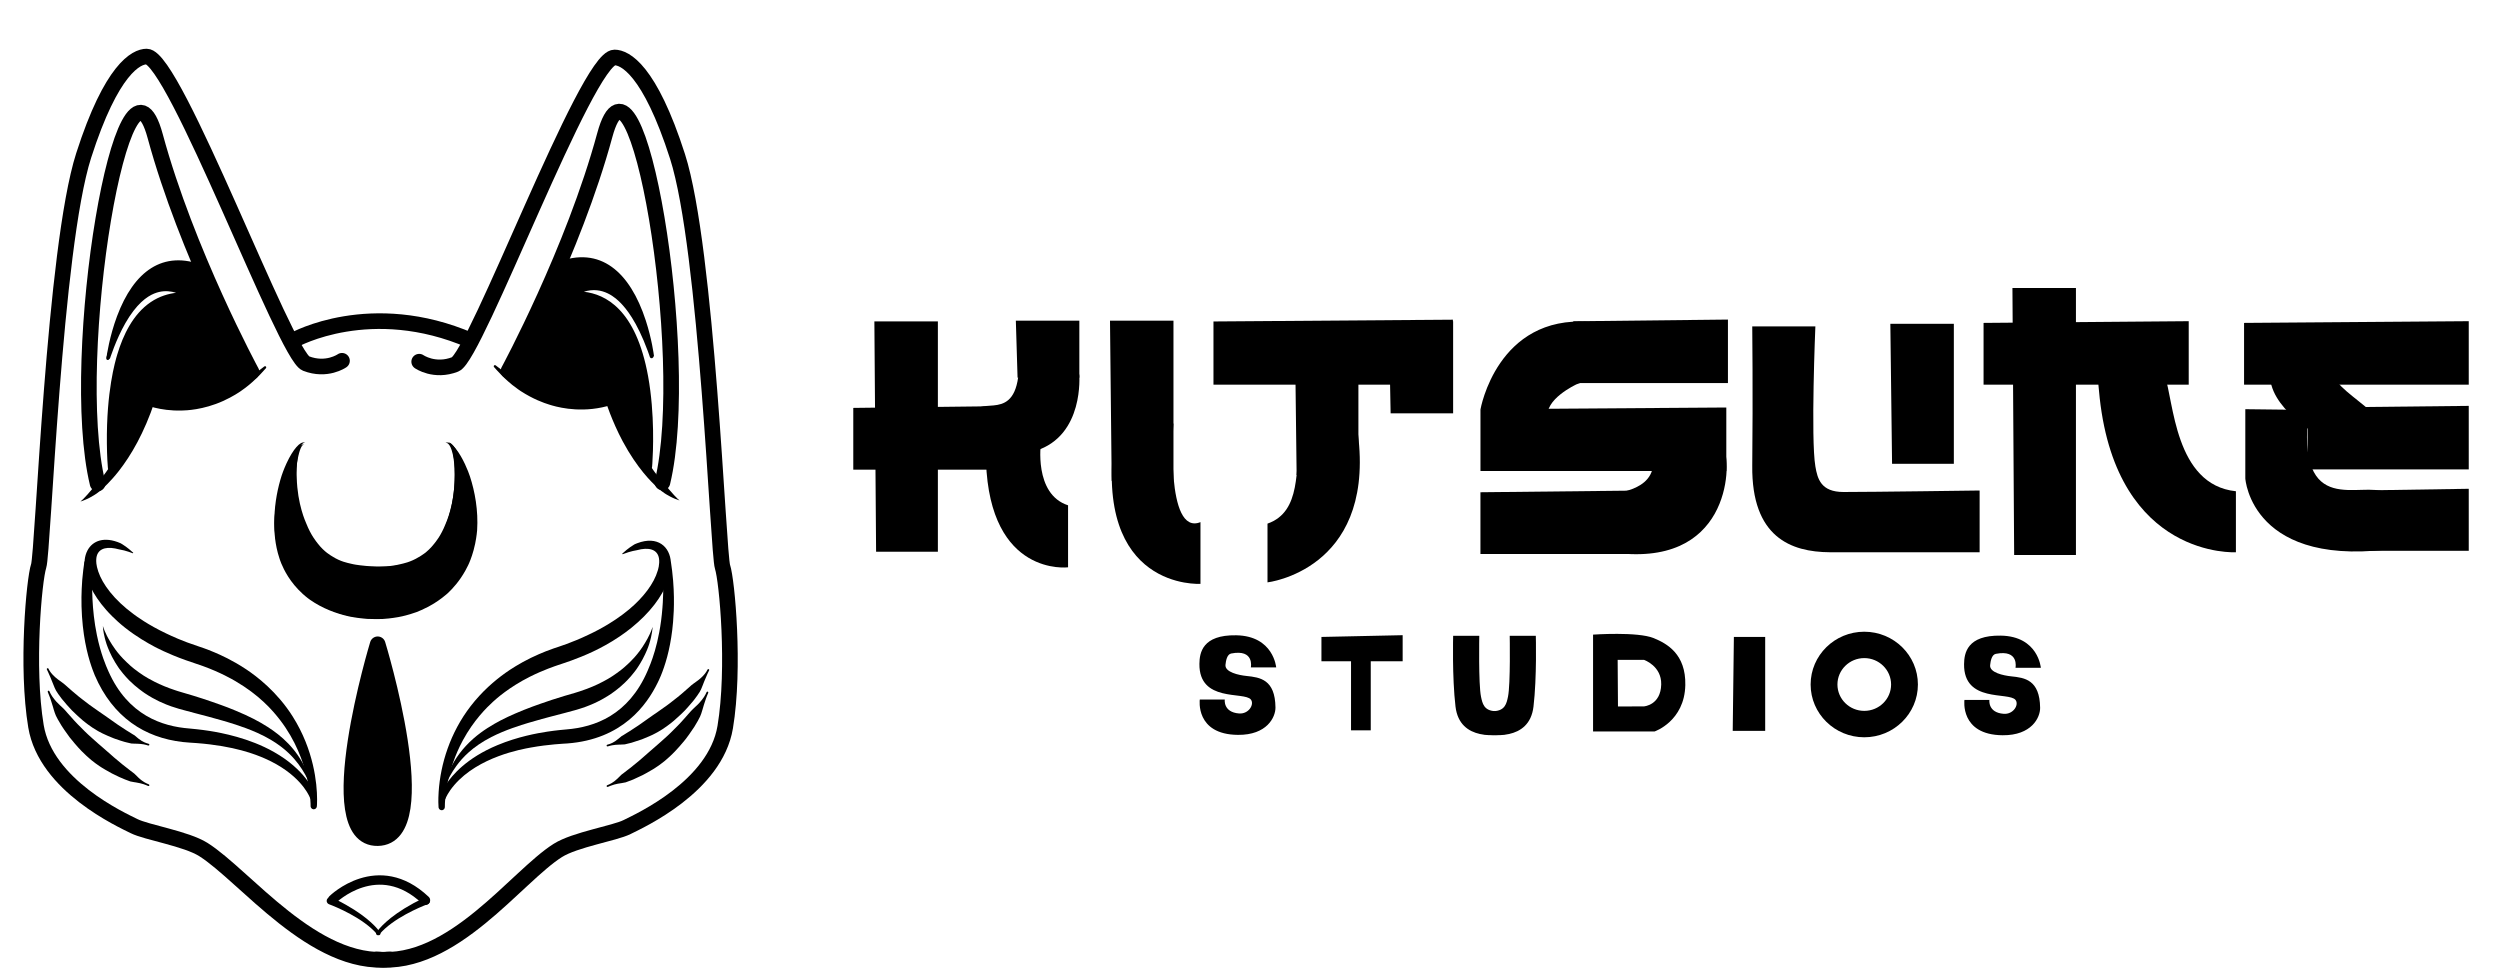 <svg width="80" height="31" viewBox="0 0 80 31" fill="none" xmlns="http://www.w3.org/2000/svg"><path fill-rule="evenodd" clip-rule="evenodd" d="M38.393 22.385H39.193C39.193 22.385 39.134 22.791 39.65 22.831C39.959 22.855 40.148 22.537 40.027 22.385C39.815 22.12 38.368 22.488 38.381 21.243C38.385 20.891 38.474 20.311 39.558 20.329C40.756 20.349 40.838 21.357 40.838 21.357H40.027C40.027 21.357 40.151 20.765 39.398 20.912C39.265 20.938 39.228 21.142 39.215 21.277C39.195 21.511 39.642 21.606 39.89 21.631C40.32 21.676 40.804 21.74 40.815 22.637C40.819 22.954 40.538 23.524 39.615 23.516C38.24 23.505 38.393 22.385 38.393 22.385Z" fill="black"/><path fill-rule="evenodd" clip-rule="evenodd" d="M62.862 22.397H63.661C63.661 22.397 63.602 22.803 64.118 22.842C64.428 22.866 64.617 22.549 64.496 22.397C64.284 22.132 62.837 22.5 62.85 21.254C62.854 20.903 62.943 20.322 64.027 20.34C65.225 20.36 65.307 21.369 65.307 21.369H64.496C64.496 21.369 64.619 20.776 63.867 20.923C63.734 20.949 63.697 21.153 63.684 21.288C63.663 21.523 64.111 21.617 64.359 21.643C64.789 21.687 65.272 21.751 65.284 22.648C65.288 22.966 65.006 23.536 64.084 23.528C62.709 23.516 62.862 22.397 62.862 22.397Z" fill="black"/><path fill-rule="evenodd" clip-rule="evenodd" d="M55.484 20.382H56.486V23.388H55.447L55.484 20.382Z" fill="black"/><path fill-rule="evenodd" clip-rule="evenodd" d="M46.501 20.345H47.337C47.337 20.345 47.309 21.891 47.392 22.293C47.437 22.508 47.485 22.739 47.838 22.757C48.19 22.776 48.681 23.407 48.227 23.481C47.977 23.522 46.71 23.75 46.576 22.609C46.465 21.669 46.501 20.345 46.501 20.345Z" fill="black"/><path fill-rule="evenodd" clip-rule="evenodd" d="M59.657 20.215C60.604 20.215 61.373 20.972 61.373 21.904C61.373 22.836 60.604 23.593 59.657 23.593C58.709 23.593 57.94 22.836 57.94 21.904C57.94 20.972 58.709 20.215 59.657 20.215ZM59.657 21.059C60.13 21.059 60.515 21.438 60.515 21.904C60.515 22.37 60.13 22.748 59.657 22.748C59.183 22.748 58.798 22.37 58.798 21.904C58.798 21.438 59.183 21.059 59.657 21.059Z" fill="black"/><path fill-rule="evenodd" clip-rule="evenodd" d="M50.978 20.308C50.978 20.308 52.4 20.207 52.919 20.42C53.345 20.595 53.951 20.93 53.93 21.923C53.905 23.083 52.946 23.407 52.946 23.407H50.978V20.308ZM52.609 21.116H51.765L51.775 22.608L52.609 22.604C52.609 22.604 53.145 22.565 53.159 21.9C53.171 21.308 52.609 21.116 52.609 21.116Z" fill="black"/><path fill-rule="evenodd" clip-rule="evenodd" d="M49.146 20.345H48.311C48.311 20.345 48.339 21.891 48.256 22.293C48.211 22.508 48.163 22.739 47.81 22.757C47.458 22.776 46.967 23.407 47.42 23.481C47.67 23.522 48.938 23.75 49.072 22.609C49.183 21.669 49.146 20.345 49.146 20.345Z" fill="black"/><path fill-rule="evenodd" clip-rule="evenodd" d="M42.286 20.382V21.161H43.233V23.37H43.864V21.161H44.885V20.326L42.286 20.382Z" fill="black"/><path fill-rule="evenodd" clip-rule="evenodd" d="M73.877 13.118L71.85 13.094V15.31C71.85 15.31 72.037 18.274 76.814 17.527C81.591 16.78 77.004 16.13 76.348 15.768C75.586 15.349 73.458 16.66 73.877 13.118Z" fill="black"/><path fill-rule="evenodd" clip-rule="evenodd" d="M74.741 12.01C74.671 12.288 75.323 12.677 76.018 13.287C77.313 14.422 74.235 13.961 74.235 13.961C74.235 13.961 72.548 13.046 72.645 11.913C72.741 10.781 74.881 11.455 74.741 12.01Z" fill="black"/><path fill-rule="evenodd" clip-rule="evenodd" d="M71.549 15.72V17.672C71.549 17.672 67.762 17.894 67.19 12.735C66.675 8.101 69.064 11.454 69.27 12.015C69.562 12.812 69.581 15.516 71.549 15.72Z" fill="black"/><path fill-rule="evenodd" clip-rule="evenodd" d="M50.447 12.299C50.447 12.299 49.392 12.784 49.536 13.383C49.848 14.684 47.377 13.094 47.377 13.094C47.377 13.094 47.904 10.082 50.855 10.299C53.806 10.516 52.87 11.383 52.87 11.383L50.447 12.299Z" fill="black"/><path fill-rule="evenodd" clip-rule="evenodd" d="M51.266 15.811C51.266 15.811 52.827 15.848 52.9 14.871C52.972 13.91 54.858 13.731 55.18 14.414C55.402 14.884 55.364 18.254 51.508 17.666C51.429 17.654 49.831 16.654 49.831 16.654L51.266 15.811Z" fill="black"/><path fill-rule="evenodd" clip-rule="evenodd" d="M34.178 16.17V18.154C34.178 18.154 31.677 18.468 31.552 14.764C31.459 12.024 32.66 13.738 32.66 13.738L33.311 14.163C33.311 14.163 33.07 15.812 34.178 16.17Z" fill="black"/><path fill-rule="evenodd" clip-rule="evenodd" d="M40.56 16.756V18.636C40.56 18.636 43.912 18.251 43.475 14.058C43.065 10.13 41.741 13.539 41.62 14.082C41.423 14.965 41.668 16.371 40.56 16.756Z" fill="black"/><path fill-rule="evenodd" clip-rule="evenodd" d="M32.609 11.383L34.536 11.985C34.536 11.985 34.705 13.939 33.139 14.426C30.354 15.29 30.946 14.156 30.946 14.156C30.946 14.156 31.035 13.446 31.211 13.151C31.488 12.689 32.681 13.602 32.609 11.383Z" fill="black"/><path fill-rule="evenodd" clip-rule="evenodd" d="M60.491 10.361H62.523V14.841H60.546L60.491 10.361Z" fill="black"/><path fill-rule="evenodd" clip-rule="evenodd" d="M63.348 15.696V17.672C63.348 17.672 59.188 17.676 58.554 17.672C57.309 17.664 56.047 17.19 56.072 14.901C56.096 12.612 56.072 10.444 56.072 10.444H58.092C58.092 10.444 57.941 14.041 58.092 14.925C58.159 15.323 58.271 15.744 58.991 15.744C59.889 15.744 63.348 15.696 63.348 15.696Z" fill="black"/><path fill-rule="evenodd" clip-rule="evenodd" d="M41.438 10.718H43.469V15.2H41.492L41.438 10.718Z" fill="black"/><path fill-rule="evenodd" clip-rule="evenodd" d="M44.444 10.28H46.5V13.226H44.5L44.444 10.28Z" fill="black"/><path fill-rule="evenodd" clip-rule="evenodd" d="M27.98 10.285H30.012V17.655H28.035L27.98 10.285Z" fill="black"/><path fill-rule="evenodd" clip-rule="evenodd" d="M35.52 10.261H37.551V15.387H35.574L35.52 10.261Z" fill="black"/><path fill-rule="evenodd" clip-rule="evenodd" d="M38.415 16.708V18.683C38.415 18.683 34.97 18.901 35.669 13.961C36.368 9.015 37.548 13.576 37.548 13.576C37.548 13.576 37.283 17.166 38.415 16.708Z" fill="black"/><path fill-rule="evenodd" clip-rule="evenodd" d="M32.507 10.261H34.539V12.086H32.562L32.507 10.261Z" fill="black"/><path fill-rule="evenodd" clip-rule="evenodd" d="M64.398 9.215H66.43V17.759H64.453L64.398 9.215Z" fill="black"/><path fill-rule="evenodd" clip-rule="evenodd" d="M70.039 10.278V12.31H63.474V10.333L70.039 10.278Z" fill="black"/><path fill-rule="evenodd" clip-rule="evenodd" d="M79 10.278V12.31H71.81V10.333L79 10.278Z" fill="black"/><path fill-rule="evenodd" clip-rule="evenodd" d="M79 12.988V15.02H73.842V13.043L79 12.988Z" fill="black"/><path fill-rule="evenodd" clip-rule="evenodd" d="M79 15.641V17.625H75.509V15.695L79 15.641Z" fill="black"/><path fill-rule="evenodd" clip-rule="evenodd" d="M52.498 15.697C53.143 16.442 53.714 17.179 52.498 17.729H47.374V15.752L52.498 15.697Z" fill="black"/><path fill-rule="evenodd" clip-rule="evenodd" d="M31.942 12.998V15.03H27.305V13.053L31.942 12.998Z" fill="black"/><path fill-rule="evenodd" clip-rule="evenodd" d="M46.493 10.23V12.31H38.831V10.287L46.493 10.23Z" fill="black"/><path fill-rule="evenodd" clip-rule="evenodd" d="M55.294 10.226V12.258H50.345V10.281L55.294 10.226Z" fill="black"/><path fill-rule="evenodd" clip-rule="evenodd" d="M55.242 13.04V15.072H47.375V13.095L55.242 13.04Z" fill="black"/><path fill-rule="evenodd" clip-rule="evenodd" d="M4.264 17.688C4.258 17.691 4.259 17.703 4.252 17.706C4.251 17.707 4.04 17.616 3.806 17.579C3.784 17.575 3.755 17.564 3.685 17.551C3.351 17.486 3.093 17.58 3.08 17.905C3.078 17.959 3.072 18.072 3.145 18.29C3.279 18.688 3.643 19.189 4.274 19.652C4.354 19.711 4.726 19.99 5.315 20.269C5.487 20.35 5.812 20.508 6.361 20.687C6.417 20.706 6.591 20.76 6.867 20.877C7.051 20.955 7.438 21.125 7.885 21.423C8.208 21.639 8.862 22.129 9.367 22.929C10.045 24.003 10.145 25.073 10.147 25.577C10.147 25.712 10.141 25.792 10.14 25.799C10.137 25.843 10.11 25.867 10.105 25.871C10.096 25.88 10.085 25.887 10.072 25.891C10.034 25.905 10.002 25.89 9.996 25.887C9.96 25.869 9.948 25.836 9.946 25.831C9.937 25.807 9.939 25.807 9.939 25.782C9.939 25.774 9.962 24.343 8.962 23.041C8.718 22.724 8.301 22.246 7.533 21.796C7.439 21.741 7.052 21.516 6.496 21.315C6.29 21.241 6.131 21.193 5.944 21.126C5.348 20.914 4.975 20.71 4.934 20.689C4.717 20.573 4.377 20.381 4.006 20.09C3.674 19.828 3.445 19.571 3.401 19.521C2.936 18.996 2.789 18.561 2.736 18.333C2.719 18.256 2.711 18.172 2.71 18.158C2.697 18.029 2.694 17.812 2.801 17.611C2.965 17.305 3.333 17.155 3.855 17.382C3.859 17.384 3.86 17.383 3.906 17.411C4.074 17.515 4.207 17.635 4.264 17.688Z" fill="black"/><path fill-rule="evenodd" clip-rule="evenodd" d="M2.862 17.882C2.871 17.883 2.923 17.89 2.96 17.939C2.971 17.954 2.98 17.972 2.984 17.99C2.994 18.026 2.991 18.026 2.986 18.063C2.964 18.224 2.955 18.473 2.954 18.509C2.947 18.709 2.926 19.482 3.101 20.325C3.226 20.929 3.39 21.304 3.47 21.483C4.098 22.894 5.195 23.245 6.061 23.312C6.119 23.317 6.419 23.344 6.716 23.391C7.086 23.451 7.971 23.613 8.765 24.063C9.758 24.625 10.041 25.294 10.094 25.447C10.097 25.456 10.1 25.465 10.1 25.466C10.101 25.478 10.104 25.491 10.103 25.503C10.103 25.509 10.1 25.543 10.07 25.568C10.024 25.609 9.974 25.584 9.967 25.58C9.956 25.574 9.946 25.567 9.937 25.558C9.92 25.539 9.922 25.538 9.913 25.514C9.867 25.405 9.556 24.748 8.48 24.274C8.18 24.142 7.508 23.872 6.296 23.779C6.083 23.762 6.028 23.765 5.842 23.744C4.639 23.605 3.613 22.961 3.033 21.61C2.984 21.494 2.933 21.345 2.925 21.322C2.791 20.928 2.634 20.303 2.609 19.41C2.597 18.997 2.627 18.622 2.632 18.553C2.653 18.291 2.678 18.142 2.694 18.023C2.699 17.986 2.696 17.985 2.716 17.953C2.72 17.945 2.746 17.901 2.804 17.886C2.809 17.884 2.833 17.878 2.862 17.882Z" fill="black"/><path fill-rule="evenodd" clip-rule="evenodd" d="M10.039 25.405C9.967 25.199 9.797 24.725 9.421 24.292C9.212 24.052 8.867 23.736 8.239 23.453C7.754 23.235 7.231 23.092 7.121 23.059C6.775 22.957 6.508 22.892 6.28 22.831C6.104 22.785 6.103 22.786 5.928 22.737C5.791 22.7 5.668 22.669 5.481 22.604C5.408 22.579 5.249 22.519 5.092 22.444C4.959 22.379 4.816 22.304 4.633 22.182C4.606 22.164 4.345 21.985 4.133 21.77C3.981 21.615 3.878 21.481 3.825 21.41C3.823 21.407 3.759 21.319 3.687 21.2C3.535 20.948 3.452 20.732 3.409 20.608C3.382 20.53 3.357 20.428 3.353 20.413C3.302 20.209 3.294 20.074 3.293 20.057C3.292 20.056 3.292 20.046 3.292 20.046C3.293 20.043 3.295 20.041 3.297 20.045C3.298 20.047 3.354 20.253 3.531 20.54C3.579 20.619 3.737 20.894 4.053 21.191C4.096 21.232 4.22 21.357 4.432 21.507C4.49 21.547 4.634 21.659 4.947 21.817C5.135 21.913 5.376 22.012 5.593 22.083C5.636 22.097 5.721 22.127 5.854 22.164C5.885 22.173 6.157 22.253 6.175 22.259C6.455 22.346 6.533 22.371 6.785 22.458C7.241 22.615 7.429 22.694 7.526 22.735C7.98 22.922 8.295 23.088 8.57 23.265C8.996 23.539 9.491 23.953 9.804 24.654C9.947 24.971 10.009 25.26 10.039 25.405Z" fill="black"/><path fill-rule="evenodd" clip-rule="evenodd" d="M19.91 17.718C19.964 17.669 20.11 17.534 20.298 17.423C20.305 17.419 20.32 17.41 20.391 17.383C21.042 17.135 21.441 17.491 21.469 18.002C21.477 18.147 21.455 18.277 21.44 18.353C21.417 18.467 21.37 18.591 21.363 18.611C21.184 19.09 20.8 19.61 20.197 20.096C20.166 20.121 19.918 20.321 19.597 20.516C19.281 20.708 19.026 20.827 18.975 20.851C18.443 21.1 18.024 21.225 17.851 21.285C17.773 21.312 17.397 21.434 16.953 21.657C16.289 21.991 15.881 22.36 15.776 22.456C15.571 22.643 15.154 23.055 14.81 23.693C14.294 24.651 14.233 25.566 14.235 25.819C14.236 25.863 14.212 25.889 14.208 25.894C14.199 25.903 14.189 25.911 14.178 25.917C14.172 25.92 14.14 25.935 14.102 25.921C14.063 25.908 14.048 25.876 14.045 25.87C14.033 25.847 14.035 25.846 14.033 25.82C14.018 25.62 14.034 25.374 14.037 25.335C14.096 24.444 14.406 23.445 15.061 22.596C15.424 22.126 15.823 21.783 16.171 21.535C16.328 21.422 16.636 21.223 16.988 21.052C17.365 20.869 17.658 20.77 17.718 20.749C17.865 20.699 18.3 20.567 18.82 20.317C18.923 20.268 19.558 19.98 20.13 19.502C20.594 19.114 20.928 18.669 21.046 18.264C21.051 18.249 21.117 18.055 21.088 17.871C21.041 17.573 20.755 17.502 20.378 17.607C20.365 17.611 20.203 17.628 19.935 17.731C19.922 17.736 19.922 17.736 19.922 17.736C19.912 17.731 19.92 17.723 19.91 17.718Z" fill="black"/><path fill-rule="evenodd" clip-rule="evenodd" d="M21.311 17.912C21.32 17.911 21.371 17.904 21.42 17.941C21.435 17.952 21.448 17.966 21.457 17.983C21.477 18.015 21.474 18.016 21.479 18.054C21.495 18.173 21.52 18.322 21.54 18.583C21.6 19.326 21.543 19.896 21.513 20.153C21.432 20.826 21.28 21.298 21.146 21.626C21.108 21.719 21.052 21.833 21.043 21.851C20.702 22.546 19.929 23.66 18.146 23.791C18.062 23.797 17.558 23.817 16.988 23.921C16.695 23.974 15.318 24.215 14.54 25.118C14.338 25.352 14.266 25.53 14.258 25.55C14.25 25.57 14.251 25.571 14.236 25.588C14.232 25.592 14.209 25.617 14.171 25.62C14.165 25.621 14.132 25.624 14.102 25.598C14.073 25.573 14.07 25.54 14.07 25.534C14.067 25.507 14.07 25.507 14.078 25.482C14.134 25.312 14.255 25.13 14.273 25.101C14.472 24.801 14.936 24.253 15.922 23.843C16.571 23.573 17.191 23.462 17.512 23.413C17.804 23.368 18.081 23.345 18.131 23.341C19.026 23.267 20.112 22.89 20.725 21.462C20.798 21.291 21.11 20.605 21.198 19.448C21.206 19.348 21.254 18.767 21.193 18.139C21.192 18.129 21.185 18.083 21.185 18.078C21.184 18.07 21.177 18.018 21.213 17.97C21.25 17.921 21.302 17.913 21.311 17.912Z" fill="black"/><path fill-rule="evenodd" clip-rule="evenodd" d="M14.135 25.435C14.233 24.963 14.438 24.26 15.147 23.636C15.441 23.377 15.773 23.183 16.021 23.053C16.318 22.897 16.695 22.745 16.755 22.721C16.864 22.677 17.094 22.585 17.652 22.398C17.662 22.395 17.937 22.307 18.05 22.273C18.351 22.184 18.351 22.185 18.393 22.173C18.438 22.16 18.62 22.104 18.78 22.043C18.831 22.023 19.061 21.938 19.299 21.81C19.34 21.788 19.52 21.698 19.734 21.542C19.78 21.509 19.928 21.408 20.11 21.232C20.172 21.172 20.416 20.951 20.637 20.58C20.638 20.578 20.785 20.349 20.866 20.111C20.877 20.078 20.876 20.078 20.877 20.075C20.879 20.072 20.881 20.072 20.882 20.076C20.882 20.076 20.874 20.294 20.772 20.616C20.772 20.618 20.728 20.758 20.643 20.937C20.537 21.164 20.424 21.333 20.359 21.426C20.35 21.438 20.281 21.534 20.185 21.645C20.041 21.809 19.935 21.903 19.854 21.973C19.83 21.993 19.699 22.105 19.545 22.209C19.537 22.215 19.398 22.308 19.259 22.383C19.085 22.477 18.935 22.545 18.744 22.616C18.675 22.642 18.507 22.696 18.454 22.711C18.188 22.784 18.123 22.801 18.094 22.809L17.555 22.95C17.503 22.964 17.249 23.03 16.9 23.134C16.682 23.199 16.17 23.356 15.726 23.584C15.117 23.896 14.794 24.246 14.597 24.52C14.313 24.912 14.177 25.315 14.135 25.435Z" fill="black"/><path fill-rule="evenodd" clip-rule="evenodd" d="M12.086 20.617C12.086 20.617 10.193 26.85 12.086 26.82C13.983 26.79 12.086 20.617 12.086 20.617Z" fill="black" stroke="black" stroke-width="0.5" stroke-miterlimit="1.5" stroke-linecap="round" stroke-linejoin="round"/><path fill-rule="evenodd" clip-rule="evenodd" d="M18.684 9.336C19.365 9.414 20.349 9.884 20.74 12.046C20.958 13.253 20.898 14.484 20.875 14.833C20.87 14.897 20.867 14.936 20.867 14.936C20.861 14.956 20.859 14.978 20.849 14.996C20.844 15.005 20.818 15.054 20.756 15.073C20.746 15.076 20.692 15.093 20.632 15.062C20.623 15.057 20.575 15.031 20.555 14.969C20.542 14.927 20.546 14.926 20.55 14.882C20.621 14.108 20.757 11.017 19.48 9.935C19.246 9.737 18.861 9.517 18.249 9.563C18.235 9.564 18.235 9.565 18.221 9.564C18.212 9.563 18.157 9.558 18.127 9.501C18.123 9.493 18.098 9.444 18.131 9.389C18.141 9.372 18.154 9.359 18.196 9.329C18.491 9.115 19.308 8.737 20.08 9.638C20.142 9.709 20.273 9.879 20.398 10.104C20.698 10.641 20.851 11.209 20.902 11.37C20.902 11.37 20.908 11.389 20.908 11.389C20.907 11.404 20.911 11.421 20.904 11.434C20.904 11.434 20.869 11.463 20.869 11.463C20.854 11.462 20.838 11.466 20.824 11.459C20.811 11.452 20.803 11.437 20.795 11.425C20.795 11.423 20.789 11.397 20.731 11.238C20.373 10.264 20.021 9.863 19.876 9.711C19.713 9.54 19.287 9.142 18.684 9.336Z" fill="black"/><path fill-rule="evenodd" clip-rule="evenodd" d="M21.745 16.015C21.678 15.996 21.549 15.945 21.445 15.889C21.333 15.83 21.279 15.793 21.266 15.784C21.189 15.733 21.145 15.7 21.034 15.599C20.851 15.432 20.39 14.986 19.927 14.123C19.585 13.486 19.376 12.833 19.357 12.776C19.342 12.73 19.348 12.68 19.349 12.671C19.353 12.637 19.364 12.604 19.381 12.574C19.398 12.544 19.42 12.517 19.447 12.496C19.447 12.496 19.54 12.447 19.541 12.447C19.576 12.444 19.611 12.435 19.646 12.439C19.68 12.443 19.713 12.454 19.743 12.47C19.773 12.487 19.8 12.509 19.821 12.536C19.864 12.59 19.861 12.593 19.877 12.66C19.984 13.1 20.244 14.041 20.799 14.888C20.818 14.917 21.014 15.223 21.284 15.517C21.295 15.528 21.305 15.542 21.34 15.58C21.34 15.581 21.416 15.67 21.42 15.674C21.455 15.717 21.47 15.735 21.572 15.846C21.665 15.949 21.723 15.997 21.745 16.015Z" fill="black"/><path fill-rule="evenodd" clip-rule="evenodd" d="M19.988 9.131L19.861 9.26L18.673 9.174L18.26 9.506L18.867 9.51L19.649 9.943L20.261 10.884L20.633 12.266L20.708 13.855L20.693 14.887L20.218 13.999L19.675 12.724L19.153 12.761L18.105 12.868L17.049 12.558L16.244 11.983L17.885 8.555L18.433 8.382L19.148 8.415L19.516 8.663L19.988 9.131Z" fill="black"/><path fill-rule="evenodd" clip-rule="evenodd" d="M20.841 11.189L20.608 10.203L20.034 9.092H19.299L19.639 9.397L20.195 9.917L20.841 11.189Z" fill="black"/><path d="M16.273 11.868C16.273 11.868 18.346 8.037 19.354 4.321C20.348 0.658 22.177 11.378 21.198 15.439" stroke="black" stroke-width="0.5" stroke-miterlimit="1.5" stroke-linecap="round" stroke-linejoin="round"/><path fill-rule="evenodd" clip-rule="evenodd" d="M15.811 11.696C15.822 11.685 15.823 11.684 15.839 11.684C15.849 11.684 15.858 11.69 15.867 11.695C15.87 11.696 15.871 11.701 15.891 11.715C15.921 11.739 16.071 11.855 16.287 11.996C16.31 12.01 16.412 12.077 16.575 12.169C16.595 12.181 16.675 12.226 16.839 12.309C17.447 12.614 18.109 12.745 18.763 12.651C19.118 12.599 19.363 12.496 19.446 12.456C19.471 12.444 19.47 12.443 19.472 12.442C19.505 12.433 19.537 12.419 19.571 12.417C19.604 12.415 19.638 12.42 19.669 12.431C19.7 12.442 19.73 12.459 19.755 12.481C19.755 12.481 19.817 12.562 19.817 12.562C19.825 12.595 19.84 12.627 19.842 12.661C19.843 12.694 19.838 12.727 19.828 12.759C19.817 12.79 19.8 12.82 19.778 12.844C19.737 12.89 19.736 12.89 19.679 12.914C19.51 12.985 19.294 13.03 19.26 13.037C18.431 13.21 17.754 13.003 17.587 12.951C17.391 12.891 17.061 12.772 16.663 12.515C16.658 12.512 16.542 12.435 16.393 12.318C16.349 12.283 16.195 12.153 16.064 12.021C15.927 11.883 15.831 11.77 15.828 11.767C15.823 11.762 15.818 11.757 15.813 11.752C15.801 11.741 15.8 11.727 15.8 11.725C15.8 11.709 15.8 11.708 15.811 11.696Z" fill="black"/><path fill-rule="evenodd" clip-rule="evenodd" d="M17.733 8.578C17.73 8.571 17.712 8.527 17.733 8.476C17.739 8.46 17.749 8.445 17.761 8.433C17.785 8.408 17.787 8.41 17.82 8.397C19.214 7.851 20.16 8.705 20.666 10.259C20.858 10.851 20.922 11.35 20.924 11.369C20.929 11.405 20.918 11.403 20.887 11.422C20.887 11.422 20.854 11.414 20.854 11.414C20.835 11.4 20.838 11.397 20.834 11.374C20.77 10.993 20.239 8.435 18.65 8.469C18.328 8.476 18.051 8.587 17.907 8.65C17.858 8.671 17.813 8.653 17.805 8.65C17.754 8.629 17.736 8.585 17.733 8.578Z" fill="black"/><path fill-rule="evenodd" clip-rule="evenodd" d="M5.635 9.37C5.479 9.32 5.29 9.296 5.087 9.344C4.913 9.386 4.613 9.501 4.269 9.95C3.897 10.434 3.65 11.094 3.543 11.401C3.537 11.416 3.524 11.459 3.524 11.459C3.515 11.47 3.508 11.486 3.495 11.493C3.495 11.493 3.45 11.497 3.45 11.497C3.439 11.488 3.423 11.481 3.416 11.468C3.409 11.455 3.411 11.438 3.411 11.423C3.412 11.417 3.414 11.417 3.435 11.346C3.589 10.822 3.754 10.432 3.934 10.114C3.995 10.006 4.118 9.811 4.253 9.655C5.041 8.751 5.88 9.171 6.154 9.386C6.157 9.388 6.177 9.404 6.189 9.423C6.221 9.478 6.196 9.527 6.192 9.535C6.163 9.592 6.108 9.597 6.099 9.598C6.046 9.602 5.607 9.531 5.15 9.762C3.561 10.566 3.688 14.002 3.768 14.905C3.771 14.937 3.772 14.937 3.771 14.94C3.769 14.961 3.771 14.983 3.764 15.003C3.762 15.012 3.745 15.065 3.687 15.096C3.679 15.101 3.628 15.127 3.564 15.107C3.501 15.088 3.475 15.039 3.471 15.03C3.452 14.994 3.454 14.993 3.451 14.952C3.424 14.631 3.42 14.249 3.42 14.187C3.403 12.522 3.685 11.569 3.754 11.339C3.939 10.723 4.256 10.051 4.823 9.668C5.107 9.476 5.394 9.398 5.635 9.37Z" fill="black"/><path fill-rule="evenodd" clip-rule="evenodd" d="M2.575 16.049C2.643 15.992 2.686 15.949 2.804 15.819C2.857 15.761 2.856 15.759 2.935 15.666C2.966 15.631 2.965 15.631 2.996 15.597C3.024 15.564 3.024 15.564 3.053 15.532C3.407 15.143 3.649 14.717 3.69 14.645C4.175 13.8 4.386 12.925 4.45 12.663C4.461 12.617 4.493 12.577 4.498 12.57C4.52 12.543 4.547 12.521 4.577 12.505C4.607 12.488 4.64 12.477 4.674 12.473C4.674 12.473 4.779 12.481 4.78 12.481C4.811 12.497 4.846 12.508 4.873 12.53C4.9 12.551 4.922 12.578 4.939 12.608C4.955 12.638 4.967 12.671 4.971 12.705C4.979 12.774 4.974 12.775 4.952 12.841C4.613 13.856 4.196 14.569 3.799 15.076C3.534 15.415 3.293 15.627 3.286 15.633C3.193 15.718 3.163 15.74 3.123 15.77C3.123 15.771 3.063 15.815 3.007 15.848C2.885 15.921 2.822 15.951 2.805 15.959C2.787 15.967 2.664 16.024 2.575 16.049Z" fill="black"/><path fill-rule="evenodd" clip-rule="evenodd" d="M4.331 9.165L4.835 9.294L5.646 9.208C5.646 9.208 6.071 9.385 6.078 9.45C6.084 9.515 5.644 9.542 5.524 9.58C5.289 9.652 4.924 9.748 4.653 9.977C4.381 10.206 4.199 10.613 4.058 10.972C3.9 11.374 3.778 11.908 3.705 12.389C3.63 12.875 3.613 13.5 3.611 13.889C3.61 14.169 3.662 14.868 3.662 14.868L4.191 14.159L4.68 12.794L5.346 12.866L6.322 12.902L7.467 12.521L8.201 12.035L6.434 8.589L5.887 8.416L5.368 8.503L4.821 8.733L4.331 9.165Z" fill="black"/><path fill-rule="evenodd" clip-rule="evenodd" d="M4.673 8.932C4.673 8.932 4.395 9.059 4.088 9.585C3.8 10.08 3.494 11.319 3.456 11.33C3.413 11.343 3.91 10.221 4.151 9.887C4.334 9.634 5.045 9.131 5.045 9.131L4.673 8.932Z" fill="black"/><path d="M8.048 11.902C8.048 11.902 5.974 8.071 4.966 4.355C3.972 0.692 2.143 11.412 3.123 15.473" stroke="black" stroke-width="0.5" stroke-miterlimit="1.5" stroke-linecap="round" stroke-linejoin="round"/><path fill-rule="evenodd" clip-rule="evenodd" d="M8.508 11.73C8.519 11.742 8.52 11.742 8.519 11.758C8.519 11.769 8.512 11.778 8.507 11.786C8.506 11.788 8.504 11.787 8.485 11.809C8.278 12.046 8.134 12.173 8.076 12.225C8.027 12.268 7.906 12.377 7.699 12.52C7.676 12.536 7.452 12.691 7.139 12.832C6.5 13.12 5.946 13.134 5.817 13.137C5.101 13.157 4.625 12.942 4.623 12.94C4.596 12.92 4.564 12.904 4.542 12.878C4.52 12.854 4.503 12.824 4.492 12.793C4.481 12.761 4.476 12.728 4.478 12.695C4.478 12.694 4.503 12.596 4.503 12.596C4.524 12.569 4.54 12.537 4.565 12.515C4.59 12.493 4.62 12.476 4.651 12.465C4.682 12.454 4.716 12.449 4.749 12.451C4.805 12.454 4.806 12.455 4.857 12.481C5.021 12.565 5.855 12.913 6.951 12.559C7.203 12.478 7.363 12.404 7.589 12.288C7.614 12.275 7.723 12.219 7.893 12.117C7.918 12.102 8.029 12.035 8.198 11.918C8.302 11.847 8.385 11.784 8.429 11.749C8.443 11.738 8.452 11.729 8.452 11.729C8.478 11.719 8.478 11.718 8.481 11.718C8.496 11.718 8.497 11.719 8.508 11.73Z" fill="black"/><path fill-rule="evenodd" clip-rule="evenodd" d="M6.595 8.677C6.591 8.685 6.573 8.728 6.522 8.749C6.506 8.755 6.489 8.759 6.472 8.759C6.437 8.759 6.438 8.756 6.406 8.743C5.847 8.5 5 8.351 4.272 9.42C3.733 10.211 3.524 11.289 3.492 11.481C3.486 11.517 3.476 11.512 3.441 11.521C3.441 11.521 3.412 11.504 3.412 11.504C3.397 11.485 3.401 11.483 3.404 11.459C3.417 11.364 3.504 10.764 3.746 10.117C4.282 8.684 5.211 7.988 6.508 8.496C6.54 8.509 6.542 8.507 6.567 8.532C6.605 8.571 6.605 8.617 6.605 8.625C6.605 8.629 6.605 8.653 6.595 8.677Z" fill="black"/><path fill-rule="evenodd" clip-rule="evenodd" d="M12.154 29.914C12.136 29.928 12.135 29.929 12.112 29.926C12.085 29.922 12.086 29.919 12.069 29.898C11.628 29.376 10.722 29.007 10.529 28.936C10.522 28.933 10.482 28.918 10.463 28.872C10.457 28.859 10.454 28.844 10.454 28.829C10.454 28.822 10.453 28.78 10.487 28.746C10.521 28.712 10.561 28.712 10.568 28.712C10.598 28.711 10.598 28.713 10.625 28.726C10.828 28.816 11.041 28.937 11.076 28.957C11.823 29.38 12.09 29.735 12.164 29.834C12.178 29.853 12.178 29.854 12.175 29.876C12.173 29.9 12.157 29.912 12.154 29.914Z" fill="black"/><path fill-rule="evenodd" clip-rule="evenodd" d="M12.056 29.914C12.039 29.9 12.038 29.899 12.035 29.876C12.032 29.849 12.036 29.849 12.052 29.826C12.114 29.743 12.403 29.353 13.231 28.903C13.445 28.787 13.598 28.72 13.598 28.72C13.613 28.717 13.628 28.712 13.643 28.712C13.65 28.712 13.69 28.712 13.723 28.746C13.758 28.78 13.757 28.822 13.757 28.829C13.757 28.876 13.728 28.904 13.723 28.909C13.7 28.933 13.697 28.93 13.667 28.941C13.454 29.022 12.575 29.385 12.142 29.898C12.125 29.918 12.126 29.922 12.099 29.926C12.076 29.929 12.075 29.928 12.056 29.914Z" fill="black"/><path d="M10.649 28.782C10.649 28.782 12.092 27.366 13.615 28.808" stroke="black" stroke-width="0.3" stroke-miterlimit="1.5" stroke-linecap="round" stroke-linejoin="round"/><path d="M10.944 11.545C10.944 11.545 10.454 11.891 9.791 11.632C9.129 11.372 5.586 1.81 4.693 1.81C4.365 1.81 3.57 2.193 2.677 4.978C1.727 7.945 1.381 17.68 1.237 18.112C1.093 18.544 0.834 21.338 1.151 23.239C1.467 25.14 3.887 26.235 4.29 26.436C4.693 26.638 5.957 26.837 6.508 27.185C7.833 28.02 10.049 30.946 12.469 30.7" stroke="black" stroke-width="0.5" stroke-miterlimit="1.5" stroke-linecap="round" stroke-linejoin="round"/><path d="M13.414 11.574C13.414 11.574 13.904 11.919 14.566 11.66C15.229 11.401 18.772 1.839 19.665 1.839C19.993 1.839 20.788 2.221 21.681 5.007C22.631 7.974 22.977 17.709 23.121 18.141C23.265 18.573 23.524 21.367 23.207 23.268C22.89 25.169 20.471 26.263 20.068 26.465C19.665 26.667 18.401 26.866 17.85 27.214C16.525 28.049 14.476 30.946 12.057 30.7" stroke="black" stroke-width="0.5" stroke-miterlimit="1.5" stroke-linecap="round" stroke-linejoin="round"/><path d="M9.422 10.875C9.422 10.875 11.865 9.514 15.062 10.896" stroke="black" stroke-width="0.5" stroke-miterlimit="1.5" stroke-linecap="round" stroke-linejoin="round"/><path fill-rule="evenodd" clip-rule="evenodd" d="M19.413 23.866C19.41 23.855 19.41 23.854 19.416 23.844C19.424 23.829 19.429 23.834 19.497 23.811C19.524 23.802 19.644 23.765 19.787 23.642C19.816 23.617 19.825 23.613 19.874 23.571C19.879 23.567 19.882 23.562 19.887 23.559C19.892 23.556 19.959 23.52 20.07 23.446C20.092 23.432 20.187 23.378 20.327 23.281C20.362 23.257 20.457 23.2 20.617 23.082C20.64 23.064 20.673 23.044 20.755 22.984C20.786 22.962 20.81 22.947 20.89 22.889C20.922 22.866 20.949 22.851 21.053 22.777C21.068 22.766 21.119 22.733 21.224 22.656C21.238 22.646 21.384 22.548 21.569 22.398C21.606 22.368 21.726 22.281 21.896 22.129C21.91 22.116 21.953 22.081 22.022 22.019C22.048 21.995 22.066 21.982 22.131 21.922C22.137 21.917 22.153 21.906 22.192 21.876C22.218 21.855 22.222 21.856 22.283 21.81C22.292 21.803 22.378 21.749 22.486 21.64C22.599 21.526 22.638 21.429 22.641 21.426C22.646 21.421 22.65 21.414 22.657 21.412C22.657 21.412 22.679 21.413 22.679 21.413C22.683 21.418 22.691 21.422 22.693 21.429C22.698 21.443 22.695 21.444 22.689 21.457C22.67 21.499 22.619 21.597 22.567 21.73C22.556 21.756 22.525 21.825 22.48 21.946C22.473 21.966 22.472 21.966 22.435 22.056C22.434 22.056 22.393 22.136 22.393 22.137C22.388 22.146 22.318 22.251 22.312 22.259C22.228 22.376 22.188 22.424 22.177 22.438C22.05 22.592 21.942 22.706 21.905 22.746C21.905 22.746 21.851 22.801 21.78 22.868C21.689 22.954 21.612 23.022 21.563 23.064C21.55 23.076 21.432 23.173 21.337 23.24C21.232 23.315 21.203 23.333 21.191 23.34C21.051 23.427 21.01 23.447 20.981 23.462C20.881 23.515 20.88 23.515 20.776 23.561C20.662 23.611 20.57 23.647 20.541 23.659C20.503 23.674 20.254 23.756 20.21 23.767C20.12 23.79 20.05 23.807 19.994 23.82C19.984 23.822 19.974 23.82 19.878 23.826C19.851 23.828 19.798 23.825 19.692 23.835C19.537 23.85 19.456 23.886 19.448 23.885C19.428 23.883 19.428 23.884 19.427 23.883C19.417 23.877 19.416 23.877 19.413 23.866Z" fill="black"/><path fill-rule="evenodd" clip-rule="evenodd" d="M19.415 25.165C19.41 25.154 19.41 25.154 19.414 25.143C19.417 25.137 19.424 25.132 19.429 25.128C19.437 25.122 19.543 25.091 19.663 24.998C19.753 24.928 19.783 24.89 19.805 24.87C19.868 24.812 19.887 24.789 19.891 24.786C19.892 24.785 19.969 24.731 20.065 24.653C20.112 24.616 20.195 24.558 20.333 24.441C20.378 24.403 20.47 24.334 20.63 24.189C20.65 24.171 20.687 24.141 20.77 24.066C20.794 24.044 20.825 24.02 20.907 23.947C20.924 23.931 20.971 23.893 21.055 23.818C21.086 23.791 21.136 23.749 21.225 23.667C21.26 23.635 21.396 23.519 21.576 23.334C21.607 23.302 21.728 23.189 21.89 23.004C21.91 22.98 21.945 22.945 22.018 22.859C22.027 22.849 22.06 22.814 22.112 22.753C22.13 22.733 22.131 22.735 22.18 22.685C22.198 22.666 22.208 22.661 22.266 22.603C22.278 22.592 22.352 22.531 22.46 22.397C22.568 22.262 22.609 22.151 22.612 22.147C22.617 22.142 22.62 22.135 22.627 22.132C22.627 22.132 22.649 22.132 22.649 22.133C22.654 22.138 22.661 22.141 22.664 22.148C22.667 22.155 22.665 22.162 22.664 22.17C22.663 22.176 22.606 22.294 22.549 22.481C22.542 22.502 22.514 22.584 22.477 22.717C22.471 22.741 22.47 22.741 22.44 22.835C22.44 22.835 22.44 22.836 22.403 22.929C22.4 22.936 22.335 23.06 22.329 23.071C22.318 23.091 22.244 23.218 22.221 23.254C22.103 23.434 22.003 23.57 21.951 23.639C21.95 23.64 21.864 23.75 21.743 23.887C21.616 24.031 21.56 24.084 21.523 24.121C21.471 24.172 21.416 24.227 21.273 24.349C21.268 24.352 21.16 24.44 21.081 24.495C20.937 24.595 20.893 24.618 20.892 24.619C20.764 24.695 20.616 24.778 20.567 24.802C20.413 24.877 20.297 24.928 20.26 24.945C20.26 24.945 20.179 24.976 20.075 25.015C20.053 25.023 20.022 25.035 20.022 25.035C20.014 25.037 19.99 25.04 19.9 25.058C19.873 25.063 19.7 25.08 19.535 25.146C19.49 25.163 19.452 25.18 19.451 25.18C19.431 25.18 19.431 25.181 19.43 25.18C19.419 25.176 19.419 25.176 19.415 25.165Z" fill="black"/><path fill-rule="evenodd" clip-rule="evenodd" d="M4.777 25.136C4.773 25.147 4.772 25.147 4.762 25.151C4.755 25.154 4.747 25.153 4.74 25.151C4.731 25.15 4.637 25.099 4.484 25.064C4.356 25.035 4.322 25.035 4.292 25.029C4.198 25.01 4.173 25.007 4.17 25.006C4.155 25.002 4.014 24.948 4.001 24.943C3.909 24.907 3.91 24.906 3.82 24.866C3.648 24.786 3.601 24.761 3.583 24.751C3.416 24.661 3.291 24.585 3.261 24.566C3.25 24.56 3.127 24.48 3.057 24.427C2.925 24.328 2.892 24.297 2.87 24.277C2.81 24.225 2.745 24.17 2.611 24.035C2.496 23.919 2.293 23.68 2.23 23.596C2.095 23.416 1.996 23.264 1.971 23.225C1.961 23.21 1.884 23.083 1.85 23.02C1.845 23.01 1.796 22.917 1.789 22.902C1.789 22.901 1.753 22.811 1.753 22.81C1.752 22.807 1.744 22.781 1.718 22.701C1.714 22.689 1.693 22.603 1.646 22.463C1.622 22.39 1.611 22.34 1.539 22.169C1.538 22.166 1.528 22.141 1.528 22.141C1.527 22.134 1.525 22.126 1.528 22.119C1.528 22.119 1.543 22.104 1.543 22.104C1.55 22.104 1.558 22.101 1.564 22.104C1.571 22.106 1.576 22.113 1.58 22.118C1.585 22.125 1.626 22.244 1.752 22.393C1.77 22.414 1.823 22.482 1.916 22.566C1.94 22.587 1.948 22.598 2.003 22.647C2.011 22.655 2.017 22.663 2.07 22.714C2.074 22.718 2.105 22.756 2.163 22.82C2.183 22.841 2.214 22.879 2.292 22.964C2.316 22.99 2.418 23.113 2.604 23.293C2.627 23.316 2.746 23.444 2.952 23.625C2.969 23.64 3.018 23.687 3.122 23.777C3.133 23.786 3.184 23.832 3.27 23.905C3.293 23.924 3.321 23.951 3.406 24.024C3.425 24.04 3.462 24.075 3.546 24.146C3.581 24.177 3.667 24.259 3.842 24.398C3.864 24.416 3.939 24.484 4.108 24.61C4.119 24.617 4.177 24.667 4.296 24.754C4.304 24.76 4.304 24.76 4.314 24.771C4.357 24.815 4.39 24.845 4.391 24.846C4.395 24.85 4.449 24.91 4.539 24.977C4.657 25.065 4.758 25.095 4.762 25.099C4.776 25.113 4.777 25.113 4.777 25.115C4.782 25.125 4.782 25.126 4.777 25.136Z" fill="black"/><path fill-rule="evenodd" clip-rule="evenodd" d="M4.778 23.837C4.775 23.848 4.774 23.848 4.764 23.854C4.758 23.858 4.75 23.857 4.743 23.857C4.729 23.855 4.65 23.821 4.499 23.806C4.393 23.796 4.34 23.799 4.313 23.798C4.235 23.793 4.203 23.793 4.201 23.792C4.189 23.791 4.057 23.758 4.045 23.755C3.989 23.741 3.98 23.74 3.855 23.7C3.692 23.647 3.648 23.629 3.63 23.622C3.52 23.578 3.355 23.508 3.283 23.471C3.169 23.414 3.133 23.392 3.12 23.384C3.013 23.322 2.979 23.298 2.967 23.29C2.829 23.197 2.772 23.151 2.716 23.107C2.693 23.089 2.633 23.044 2.49 22.913C2.405 22.835 2.338 22.77 2.298 22.729C2.239 22.671 2.044 22.45 1.976 22.361C1.895 22.256 1.87 22.218 1.862 22.206C1.802 22.116 1.798 22.108 1.793 22.099C1.755 22.025 1.755 22.024 1.751 22.014C1.726 21.954 1.725 21.955 1.702 21.894C1.677 21.827 1.676 21.828 1.612 21.672C1.558 21.538 1.499 21.425 1.499 21.422C1.499 21.415 1.496 21.407 1.498 21.4C1.498 21.4 1.512 21.384 1.513 21.384C1.52 21.384 1.527 21.381 1.534 21.383C1.548 21.388 1.547 21.39 1.553 21.403C1.597 21.49 1.649 21.563 1.764 21.668C1.835 21.732 1.887 21.765 1.918 21.788C1.965 21.823 1.976 21.829 1.999 21.847C2.042 21.88 2.043 21.879 2.069 21.902C2.125 21.953 2.126 21.951 2.179 21.999C2.247 22.06 2.248 22.059 2.316 22.119C2.47 22.256 2.572 22.329 2.635 22.38C2.805 22.517 2.918 22.593 2.995 22.648C3.079 22.709 3.08 22.707 3.167 22.769C3.245 22.823 3.246 22.822 3.315 22.871C3.383 22.919 3.384 22.918 3.451 22.966C3.522 23.018 3.524 23.016 3.59 23.064C3.738 23.173 3.832 23.231 3.864 23.252C4.004 23.349 4.099 23.404 4.12 23.417C4.234 23.491 4.301 23.529 4.304 23.53C4.309 23.535 4.333 23.557 4.386 23.599C4.406 23.614 4.45 23.657 4.532 23.707C4.66 23.785 4.752 23.796 4.758 23.802C4.774 23.814 4.774 23.814 4.775 23.816C4.781 23.826 4.781 23.826 4.778 23.837Z" fill="black"/><path fill-rule="evenodd" clip-rule="evenodd" d="M9.735 14.229C9.729 14.228 9.669 14.199 9.594 14.419C9.554 14.538 9.516 14.706 9.484 14.989C9.433 15.447 9.441 16.066 9.604 16.639C9.632 16.737 9.733 17.142 10.001 17.487C10.072 17.578 10.256 17.829 10.634 17.983C10.706 18.012 10.948 18.13 11.408 18.149C11.437 18.15 11.574 18.165 11.805 18.157C11.826 18.156 11.974 18.16 12.172 18.142C12.187 18.14 12.326 18.137 12.501 18.11C12.528 18.106 12.658 18.093 12.823 18.051C12.885 18.035 13.133 17.993 13.405 17.824C13.452 17.795 13.669 17.686 13.891 17.403C13.941 17.339 14.105 17.152 14.258 16.767C14.277 16.718 14.541 16.157 14.548 15.291C14.548 15.29 14.572 14.758 14.451 14.398C14.367 14.147 14.273 14.17 14.257 14.172C14.263 14.169 14.368 14.086 14.588 14.363C14.813 14.645 14.985 15.082 15.039 15.248C15.195 15.725 15.309 16.335 15.268 16.97C15.267 16.978 15.253 17.165 15.205 17.398C15.144 17.691 15.061 17.904 15.012 18.019C15.011 18.022 14.965 18.127 14.894 18.255C14.705 18.596 14.489 18.831 14.332 18.979C14.331 18.98 14.254 19.05 14.144 19.134C13.826 19.376 13.518 19.513 13.326 19.588C13.325 19.588 13.244 19.618 13.132 19.652C12.917 19.717 12.777 19.741 12.746 19.747C12.526 19.786 12.323 19.804 12.252 19.807C12.151 19.811 11.983 19.815 11.769 19.805C11.767 19.805 11.581 19.794 11.352 19.758C11.219 19.737 11.159 19.723 11.143 19.719C10.767 19.632 10.328 19.478 9.922 19.194C9.92 19.193 9.814 19.119 9.69 19.007C9.276 18.632 9.087 18.235 9.002 18.032C8.976 17.97 8.946 17.881 8.942 17.867C8.792 17.416 8.775 16.999 8.778 16.743C8.778 16.741 8.78 16.641 8.791 16.508C8.845 15.868 9.038 15.265 9.243 14.831C9.287 14.739 9.344 14.639 9.353 14.623C9.433 14.483 9.509 14.377 9.572 14.309C9.685 14.189 9.727 14.225 9.735 14.229Z" fill="black"/><path fill-rule="evenodd" clip-rule="evenodd" d="M14.342 14.172C14.345 14.17 14.406 14.108 14.564 14.343C14.676 14.509 14.768 14.72 14.793 14.78C14.831 14.868 14.875 14.995 14.882 15.014C15.214 15.969 15.17 16.758 15.169 16.765C15.15 17.3 15.036 17.688 14.94 17.937C14.934 17.951 14.89 18.062 14.821 18.195C14.574 18.67 14.261 18.954 14.075 19.104C14.034 19.137 13.961 19.188 13.95 19.195C13.522 19.489 13.09 19.621 12.834 19.685C12.795 19.695 12.703 19.712 12.691 19.714C12.484 19.753 12.29 19.772 12.216 19.776C11.98 19.789 11.801 19.783 11.732 19.781C11.73 19.781 11.572 19.772 11.373 19.742C11.254 19.725 11.192 19.711 11.177 19.708C10.984 19.666 10.823 19.615 10.693 19.568C10.69 19.567 10.545 19.513 10.369 19.422C10.05 19.257 9.83 19.076 9.691 18.949C9.691 18.948 9.617 18.878 9.53 18.778C9.276 18.488 9.126 18.202 9.038 18C9.034 17.991 8.977 17.859 8.923 17.674C8.84 17.393 8.806 17.143 8.79 16.974C8.789 16.971 8.774 16.797 8.781 16.558C8.795 16.07 8.889 15.604 9.014 15.215C9.014 15.213 9.075 15.028 9.172 14.819C9.382 14.369 9.611 14.114 9.747 14.164C9.753 14.166 9.761 14.171 9.762 14.172C9.747 14.17 9.649 14.145 9.569 14.417C9.465 14.773 9.496 15.27 9.496 15.289C9.517 16.142 9.782 16.706 9.801 16.752C9.951 17.13 10.116 17.324 10.167 17.391C10.38 17.666 10.586 17.775 10.642 17.81C10.896 17.972 11.126 18.013 11.207 18.033C11.348 18.069 11.448 18.079 11.528 18.09C11.681 18.112 11.785 18.113 11.842 18.118C12.018 18.131 12.14 18.127 12.199 18.128C12.401 18.132 12.518 18.117 12.578 18.113C13.003 18.084 13.234 17.962 13.311 17.926C13.659 17.767 13.845 17.528 13.953 17.383C14.205 17.044 14.316 16.668 14.359 16.53C14.625 15.683 14.543 14.864 14.54 14.831C14.514 14.433 14.431 14.152 14.345 14.171C14.344 14.171 14.343 14.171 14.342 14.172Z" fill="black"/></svg>